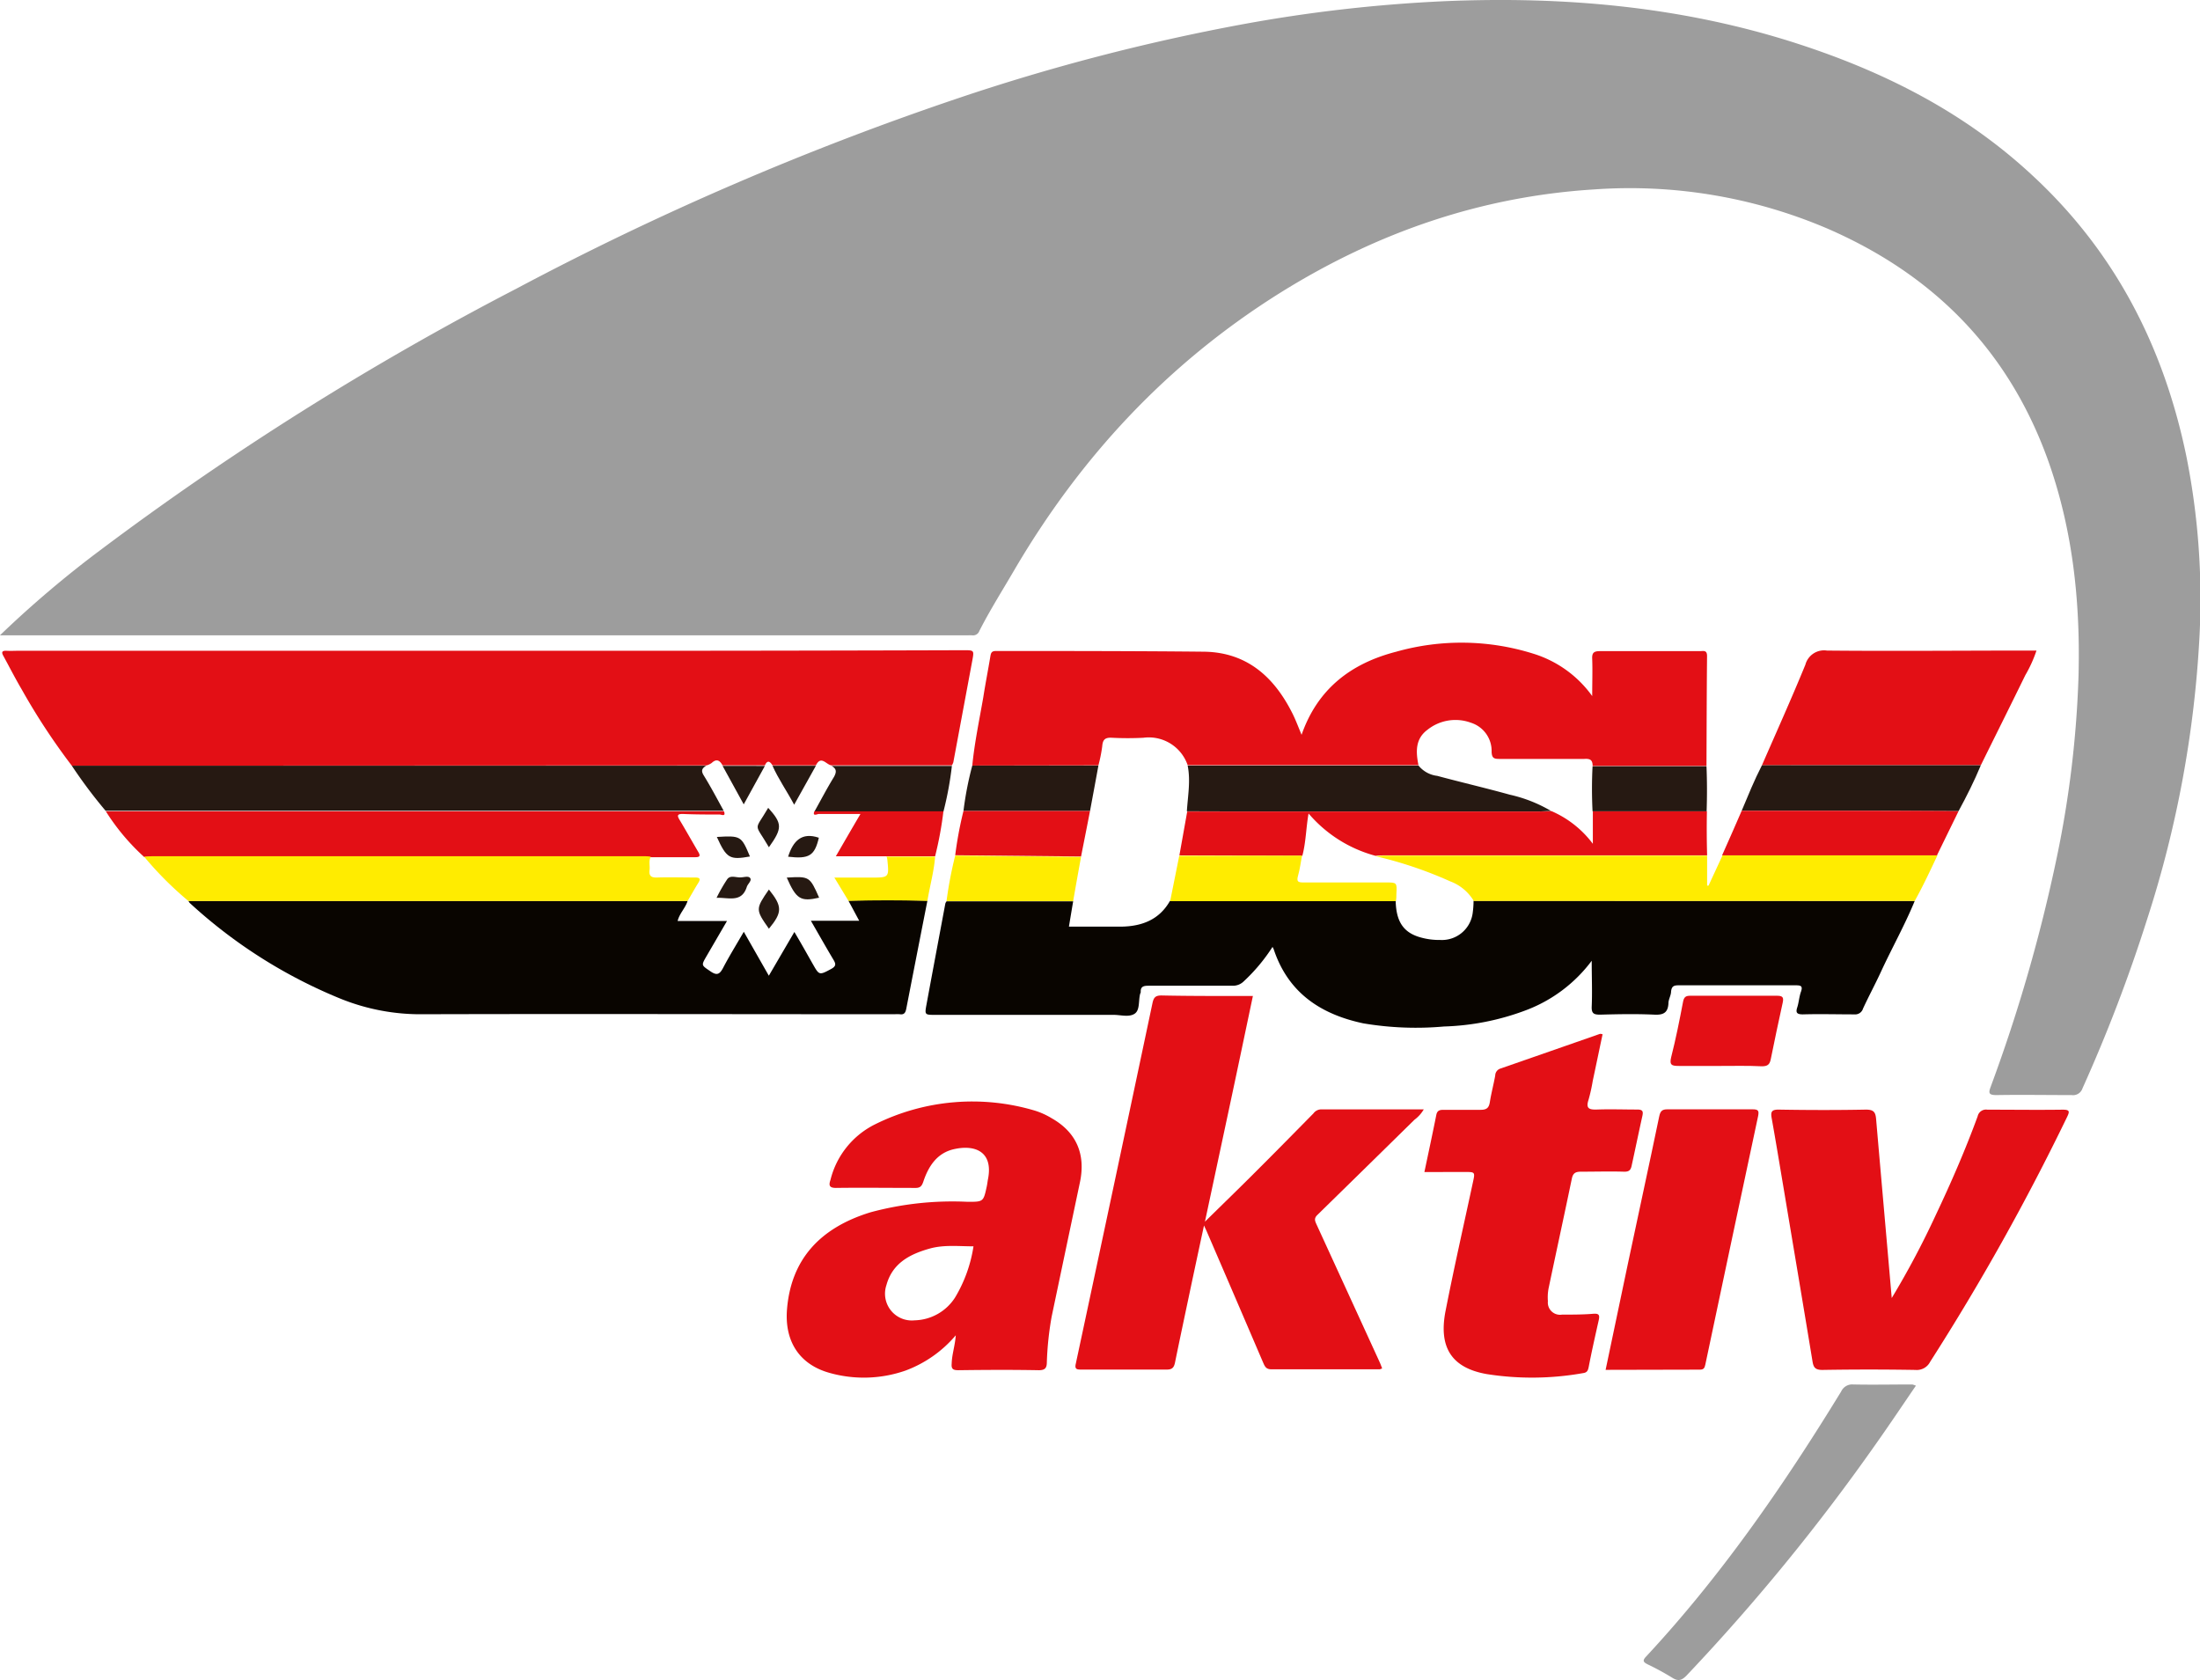 <svg xmlns="http://www.w3.org/2000/svg" viewBox="0 0 311.87 238.14"><defs><style>.cls-1{fill:#9d9d9d;}.cls-2{fill:#e30f15;}.cls-3{fill:#090500;}.cls-4{fill:#261912;}.cls-5{fill:#ffec00;}</style></defs><title>dsv-aktiv</title><g id="Ebene_2" data-name="Ebene 2"><g id="Ebene_1-2" data-name="Ebene 1"><path class="cls-1" d="M0,90.05a150.94,150.94,0,0,1,14.13-12A420.39,420.39,0,0,1,73.24,40.9a418,418,0,0,1,62.65-27A292.87,292.87,0,0,1,176.05,3.46,211,211,0,0,1,205,.16c16.49-.68,32.73.71,48.55,5.63,12.78,4,24.55,9.79,34.48,19,11.79,10.87,18.73,24.4,21.93,40a103.15,103.15,0,0,1,1.84,25.4,156.44,156.44,0,0,1-7.44,40.16,220.37,220.37,0,0,1-9.15,23.93,1.4,1.4,0,0,1-1.53.95c-3.56,0-7.12-.06-10.68,0-1.13,0-1.12-.33-.79-1.21a226.78,226.78,0,0,0,9.37-32.53,148.26,148.26,0,0,0,3.07-25.65c.27-10.39-.78-20.58-4.26-30.42C284.81,49.77,274.2,39,259.12,32.43A71.27,71.27,0,0,0,226,26.85c-16.12,1-30.86,6.14-44.48,14.63-16,10-28.4,23.33-37.86,39.54-1.63,2.79-3.36,5.53-4.83,8.42a.94.94,0,0,1-1,.62,4,4,0,0,0-.6,0H0Z"/><path class="cls-2" d="M10.18,108.54A92.86,92.86,0,0,1,3.09,97.75C2.18,96.2,1.36,94.6.49,93c-.34-.59-.18-.78.46-.75s1,0,1.56,0q41.8,0,83.6,0,25.26,0,50.5-.08c1.47,0,1.49,0,1.23,1.42l-2.7,14.48a2.67,2.67,0,0,1-.2.42l-17.06,0c-.74-.06-1.47-1.48-2.22,0h-6.15c-.37-.59-.73-.77-1.08,0h-6c-.38-.68-.83-1-1.54-.34a2.41,2.41,0,0,1-.74.35c-.2,0-.4,0-.6,0Z"/><path class="cls-3" d="M271.43,127.71c-1.42,3.46-3.26,6.72-4.82,10.11-.8,1.73-1.71,3.42-2.51,5.15a1.16,1.16,0,0,1-1.23.82c-2.43,0-4.87-.07-7.31,0-.92,0-1-.32-.78-1s.27-1.5.52-2.2c.31-.86-.06-.92-.76-.92q-8.28,0-16.56,0c-.65,0-1,.09-1.09.87,0,.54-.35,1.08-.37,1.62-.05,1.34-.65,1.74-2,1.67-2.55-.12-5.12-.07-7.68,0-.89,0-1.24-.15-1.2-1.15.09-2.06,0-4.13,0-6.49a20.78,20.78,0,0,1-9.29,7,35.84,35.84,0,0,1-11.66,2.32,44.77,44.77,0,0,1-11.44-.45c-6.06-1.29-10.63-4.34-12.68-10.47a2,2,0,0,0-.18-.36,25.24,25.24,0,0,1-4.08,4.88,2.16,2.16,0,0,1-1.59.62c-4,0-7.92,0-11.88,0-.69,0-1.18.08-1.13.92,0,.07-.06.14-.08.22-.27,1,0,2.35-.82,2.85s-1.94.14-2.93.14H132.61c-1.52,0-1.54,0-1.27-1.47.88-4.77,1.78-9.54,2.67-14.31a1.05,1.05,0,0,1,.17-.31l17.95,0c-.2,1.16-.39,2.32-.6,3.58,2.55,0,5.05,0,7.55,0,2.85-.07,5.27-1,6.77-3.64l32,0c.07,3,1.15,4.56,3.68,5.21a9.46,9.46,0,0,0,2.6.32,4.4,4.4,0,0,0,4.63-3.77,13.08,13.08,0,0,0,.13-1.78Z"/><path class="cls-2" d="M137.83,108.52c.32-3.26,1-6.45,1.56-9.68.3-1.93.68-3.85,1-5.78.08-.49.17-.78.78-.78,9.84,0,19.67,0,29.5.1,6.11.08,10,3.61,12.6,8.86.45.92.81,1.89,1.24,2.92,2.27-6.51,7-10.12,13.39-11.77a34,34,0,0,1,19.49.28,16.11,16.11,0,0,1,8.32,6c0-2,.06-3.6,0-5.24-.05-.92.24-1.13,1.12-1.13,4.72,0,9.44,0,14.16,0,.48,0,1-.19,1,.69-.05,5.2-.06,10.39-.08,15.59H225.77c0-.87-.36-1.06-1.21-1-4,0-8,0-12,0-.77,0-1.07-.11-1.11-1a4.19,4.19,0,0,0-2.9-4.12,6.36,6.36,0,0,0-6.21,1c-1.74,1.3-1.63,3.15-1.26,5-.48,0-1,0-1.44,0H168.36a5.82,5.82,0,0,0-6.28-3.88,43.64,43.64,0,0,1-4.43,0c-1-.06-1.33.26-1.4,1.22a21,21,0,0,1-.54,2.69Z"/><path class="cls-3" d="M131.47,127.67q-1.51,7.67-3,15.33c-.11.56-.31.87-.93.77a5.77,5.77,0,0,0-.72,0c-22.27,0-44.54-.06-66.81,0a30.2,30.2,0,0,1-11.73-2.2A71.22,71.22,0,0,1,26.9,128a2.08,2.08,0,0,1-.19-.29l.6,0H97.47c-.3,1-1.15,1.77-1.41,2.84h7l-2.91,5c-.77,1.33-.72,1.26.55,2.13.92.64,1.32.45,1.81-.49.89-1.7,1.91-3.34,2.93-5.11l3.55,6.23,3.62-6.2c1,1.67,1.81,3.14,2.66,4.63s.88,1.52,2.54.62c.74-.4.7-.72.33-1.33-1.05-1.76-2.06-3.55-3.19-5.51h6.85l-1.53-2.85C124,127.57,127.74,127.58,131.47,127.67Z"/><path class="cls-2" d="M177.61,141.18c-1.14,5.41-2.25,10.72-3.38,16l-3.42,16c2.56-2.52,5-4.88,7.38-7.27,2.69-2.68,5.35-5.39,8-8.08a1.39,1.39,0,0,1,1-.57c4.83,0,9.66,0,14.64,0a4.81,4.81,0,0,1-1.31,1.46q-6.89,6.77-13.78,13.51c-.51.5-.32.87-.1,1.36q4.47,9.74,8.93,19.48c.13.28.23.57.36.9a1.18,1.18,0,0,1-.35.13c-5.12,0-10.24,0-15.36,0-.75,0-.92-.41-1.15-.93q-3.94-9.2-7.9-18.37c-.11-.28-.25-.55-.49-1.09-.6,2.79-1.14,5.31-1.68,7.84-.81,3.86-1.64,7.72-2.43,11.59-.14.66-.36,1-1.15,1-4,0-8.08,0-12.11,0-.58,0-1,0-.81-.81q5.47-25.56,10.88-51.16c.18-.85.49-1.07,1.32-1.06C169,141.2,173.2,141.18,177.61,141.18Z"/><path class="cls-2" d="M135.49,189.28a17.16,17.16,0,0,1-7.12,5,17.91,17.91,0,0,1-10.74.34c-4.3-1.18-6.45-4.49-6.06-9.08q.87-10.34,11.85-13.7a44.64,44.64,0,0,1,13.76-1.48c2.22,0,2.23,0,2.7-2.17.08-.35.11-.71.18-1.06.75-3.82-1.76-4.93-4.84-4.23-2.38.54-3.59,2.4-4.32,4.57-.21.62-.42.93-1.13.92-3.76,0-7.52-.05-11.28,0-1,0-1-.44-.76-1.15a12,12,0,0,1,6.35-7.88,31,31,0,0,1,22.61-1.93,10.69,10.69,0,0,1,2.39,1.08c3.53,2,4.86,5.14,4,9.13q-2,9.48-4,19a44.81,44.81,0,0,0-.68,6.43c0,.81-.22,1.17-1.16,1.16-3.8-.07-7.6-.05-11.4,0-.74,0-1-.18-.93-.93C134.94,192,135.37,190.85,135.49,189.28ZM138,176.67c-2.1,0-4.16-.24-6.14.3-2.82.78-5.34,2.05-6.2,5.19a3.8,3.8,0,0,0,4,5,7,7,0,0,0,5.72-3.22A19.84,19.84,0,0,0,138,176.67Z"/><path class="cls-2" d="M268.17,184a121.64,121.64,0,0,0,6.24-11.76c2.17-4.58,4.19-9.22,5.94-14a1.21,1.21,0,0,1,1.38-.94c3.56,0,7.12.05,10.68,0,1,0,1,.25.61,1.05a334.18,334.18,0,0,1-19.4,34.68,2.12,2.12,0,0,1-2.09,1.16q-6.58-.11-13.19,0c-1,0-1.26-.34-1.4-1.21-1.36-8.27-2.76-16.54-4.14-24.81-.54-3.19-1.06-6.38-1.63-9.56-.17-.92-.13-1.34,1-1.32,4.11.07,8.23.08,12.35,0,1.14,0,1.36.4,1.44,1.4C266.69,167.14,267.44,175.57,268.17,184Z"/><path class="cls-2" d="M201.92,166.14c.59-2.79,1.16-5.44,1.69-8.1.12-.61.46-.72,1-.72,1.76,0,3.52,0,5.28,0,.87,0,1.18-.29,1.31-1.1.2-1.26.53-2.49.76-3.75a1.06,1.06,0,0,1,.74-1q7.06-2.45,14.12-4.92c.06,0,.14,0,.36.06-.47,2.22-.93,4.43-1.4,6.64a23.67,23.67,0,0,1-.6,2.68c-.39,1.2.1,1.38,1.16,1.35,1.92-.07,3.84,0,5.76,0,.79,0,.86.28.72.92-.52,2.34-1,4.67-1.51,7-.13.66-.37.91-1.09.89-2-.06-4.07,0-6.11,0-.79,0-1.13.22-1.29,1-1.08,5.19-2.21,10.38-3.3,15.57a6.71,6.71,0,0,0-.09,1.79,1.73,1.73,0,0,0,2,1.9c1.48,0,3,0,4.43-.12.87-.07.92.24.77.93-.5,2.22-1,4.44-1.43,6.67-.09.43-.22.72-.72.8a41.31,41.31,0,0,1-13.72.15c-5-.88-6.86-3.81-5.83-9,1.19-6.06,2.56-12.09,3.86-18.14.33-1.51.34-1.51-1.16-1.51Z"/><path class="cls-4" d="M10.18,108.54H99.51c.2,0,.4,0,.6,0-.56.35-.79.68-.34,1.39,1,1.62,1.89,3.31,2.82,5-.43,0-.87,0-1.31,0H17.37c-.8,0-1.6,0-2.4,0A68.86,68.86,0,0,1,10.18,108.54Z"/><path class="cls-2" d="M15,115c.8,0,1.6,0,2.4,0h83.91c.44,0,.88,0,1.31,0,.34.82-.38.46-.59.46-1.75,0-3.5,0-5.25-.08-.73,0-.83.19-.46.81.9,1.5,1.74,3,2.64,4.53.38.62.25.8-.46.79-2.07,0-4.14,0-6.21,0-.4,0-.79-.07-1.19-.07q-34.66,0-69.33,0c-.43,0-.87,0-1.31.06A31,31,0,0,1,15,115Z"/><path class="cls-2" d="M227.61,194.18c1.06-5.05,2.09-10,3.15-15,1.48-7,3-13.95,4.45-20.93.16-.76.42-1,1.15-1,4,0,8.08,0,12.11,0,.83,0,.9.24.75,1q-3.76,17.6-7.48,35.21c-.1.47-.24.69-.76.69C236.55,194.17,232.12,194.18,227.61,194.18Z"/><path class="cls-2" d="M249.77,108.48c2.07-4.75,4.2-9.47,6.16-14.26a2.74,2.74,0,0,1,3.06-2c9.43.09,18.85,0,28.28,0h1.42a18.64,18.64,0,0,1-1.59,3.5c-2.08,4.26-4.2,8.5-6.3,12.75H262.23Z"/><path class="cls-5" d="M20.43,121.43c.44,0,.88-.06,1.31-.06q34.67,0,69.33,0c.4,0,.79,0,1.19.07-.34.6-.1,1.26-.18,1.88-.11.84.23,1.1,1.07,1.07,1.79-.06,3.59,0,5.39,0,.61,0,.83.15.45.76-.53.84-1,1.71-1.52,2.57H27.31l-.6,0A48.47,48.47,0,0,1,20.43,121.43Z"/><path class="cls-5" d="M271.43,127.71l-62.51,0a6.58,6.58,0,0,0-3.35-2.78,57.64,57.64,0,0,0-10.64-3.58c.44,0,.88-.06,1.32-.06H242v4.25l.2,0q1-2.16,2-4.32l18,0,12.46,0C273.6,123.47,272.59,125.63,271.43,127.71Z"/><path class="cls-2" d="M242,121.25h-45.7c-.44,0-.88,0-1.32.06a18.86,18.86,0,0,1-9.48-6c-.36,2.07-.37,4.08-.88,6l-17.43-.06,1.11-6.22,6.94,0h43c.56,0,1.12,0,1.68-.06a14.54,14.54,0,0,1,5.88,4.64V115h16.17C241.93,117.06,241.94,119.15,242,121.25Z"/><path class="cls-1" d="M271.6,196.42c-1.93,2.82-3.74,5.53-5.63,8.2a290,290,0,0,1-26.83,32.83c-.69.72-1.2.94-2.09.37a37.5,37.5,0,0,0-3.47-1.89c-.59-.3-.8-.51-.24-1.1C244,223.38,252.85,210.56,261,197.25a1.72,1.72,0,0,1,1.7-1c2.8.06,5.6,0,8.39,0A4.73,4.73,0,0,1,271.6,196.42Z"/><path class="cls-4" d="M249.77,108.48l12.46,0H280.8c-.93,2.23-2,4.38-3.16,6.5-3.79,0-7.57-.05-11.36-.06l-19.38,0C247.81,112.76,248.69,110.58,249.77,108.48Z"/><path class="cls-2" d="M246.9,114.93l19.38,0c3.79,0,7.57,0,11.36.06l-3.06,6.26-12.46,0-18,0C245.07,119.13,246,117,246.9,114.93Z"/><path class="cls-2" d="M243.78,151.1c-1.92,0-3.84,0-5.75,0-1,0-1.42-.08-1.12-1.27.66-2.59,1.18-5.21,1.68-7.84.13-.65.38-.84,1-.84,4.12,0,8.23,0,12.35,0,.84,0,.92.3.77,1-.58,2.65-1.15,5.3-1.69,8-.15.75-.45,1-1.26,1C247.78,151.05,245.78,151.1,243.78,151.1Z"/><path class="cls-4" d="M137.83,108.52l17.88,0c-.39,2.15-.79,4.29-1.19,6.44l-17.94,0A47,47,0,0,1,137.83,108.52Z"/><path class="cls-5" d="M152.13,127.73l-17.95,0a56.84,56.84,0,0,1,1.23-6.45l17.84.18C152.87,123.52,152.5,125.62,152.13,127.73Z"/><path class="cls-2" d="M153.25,121.41l-17.84-.18a53.63,53.63,0,0,1,1.17-6.27l17.94,0C154.1,117.13,153.67,119.27,153.25,121.41Z"/><path class="cls-4" d="M117.88,108.57l17.06,0a47.66,47.66,0,0,1-1.2,6.48c-.56,0-1.12,0-1.67,0l-16.62,0c.92-1.65,1.79-3.32,2.78-4.93C118.67,109.31,118.51,108.93,117.88,108.57Z"/><path class="cls-4" d="M241.93,115H225.76a61.71,61.71,0,0,1,0-6.38h16.15C242,110.71,242,112.83,241.93,115Z"/><path class="cls-2" d="M115.45,115l16.62,0c.55,0,1.11,0,1.67,0a51.49,51.49,0,0,1-1.18,6.38l-6.89,0h-7.18c1.21-2.09,2.31-4,3.49-6-2.1,0-4,0-5.92,0C115.84,115.4,115.13,115.77,115.45,115Z"/><path class="cls-5" d="M125.67,121.43l6.89,0c-.16,2.12-.75,4.17-1.09,6.27-3.73-.09-7.46-.1-11.19,0l-2-3.3h5.2c2.57,0,2.57,0,2.3-2.62A1.46,1.46,0,0,0,125.67,121.43Z"/><path class="cls-4" d="M115.66,108.55l-3.08,5.52c-1.07-2-2.24-3.65-3.07-5.52Z"/><path class="cls-4" d="M108.43,108.57l-3,5.45-3-5.46Z"/><path class="cls-5" d="M184.57,121.29c-.18.93-.29,1.89-.55,2.8s0,1,.79,1c3.87,0,7.74,0,11.61,0,1.62,0,1.62,0,1.53,1.65,0,.32,0,.64-.07,1l-32,0,1.29-6.43Z"/><path class="cls-4" d="M168.25,115c.13-2.16.55-4.31.11-6.48h31.29c.48,0,1,0,1.44,0a4,4,0,0,0,2.65,1.46c3.42.92,6.87,1.72,10.29,2.67a20.07,20.07,0,0,1,5.85,2.31c-.56,0-1.12.06-1.68.06h-43Z"/><path class="cls-4" d="M109,131.65c-1.91-2.72-1.91-2.79,0-5.56C110.93,128.49,110.92,129.32,109,131.65Z"/><path class="cls-4" d="M109,120.1c-2.11-3.64-2.11-2.12-.1-5.59C110.91,116.75,110.93,117.39,109,120.1Z"/><path class="cls-4" d="M111.53,124.4c3.21-.19,3.26-.16,4.59,2.85C113.49,127.84,112.88,127.47,111.53,124.4Z"/><path class="cls-4" d="M101.58,127.27a23.17,23.17,0,0,1,1.52-2.65c.46-.61,1.26-.2,1.9-.25.46,0,1.1-.25,1.35.11s-.34.8-.48,1.23C105.14,128,103.32,127.21,101.58,127.27Z"/><path class="cls-4" d="M111.72,121.44c.7-2.22,1.92-3.52,4.36-2.69C115.48,121.3,114.71,121.79,111.72,121.44Z"/><path class="cls-4" d="M101.62,118.64c3.4-.2,3.47-.15,4.69,2.77C103.45,121.92,103,121.69,101.62,118.64Z"/></g></g></svg>